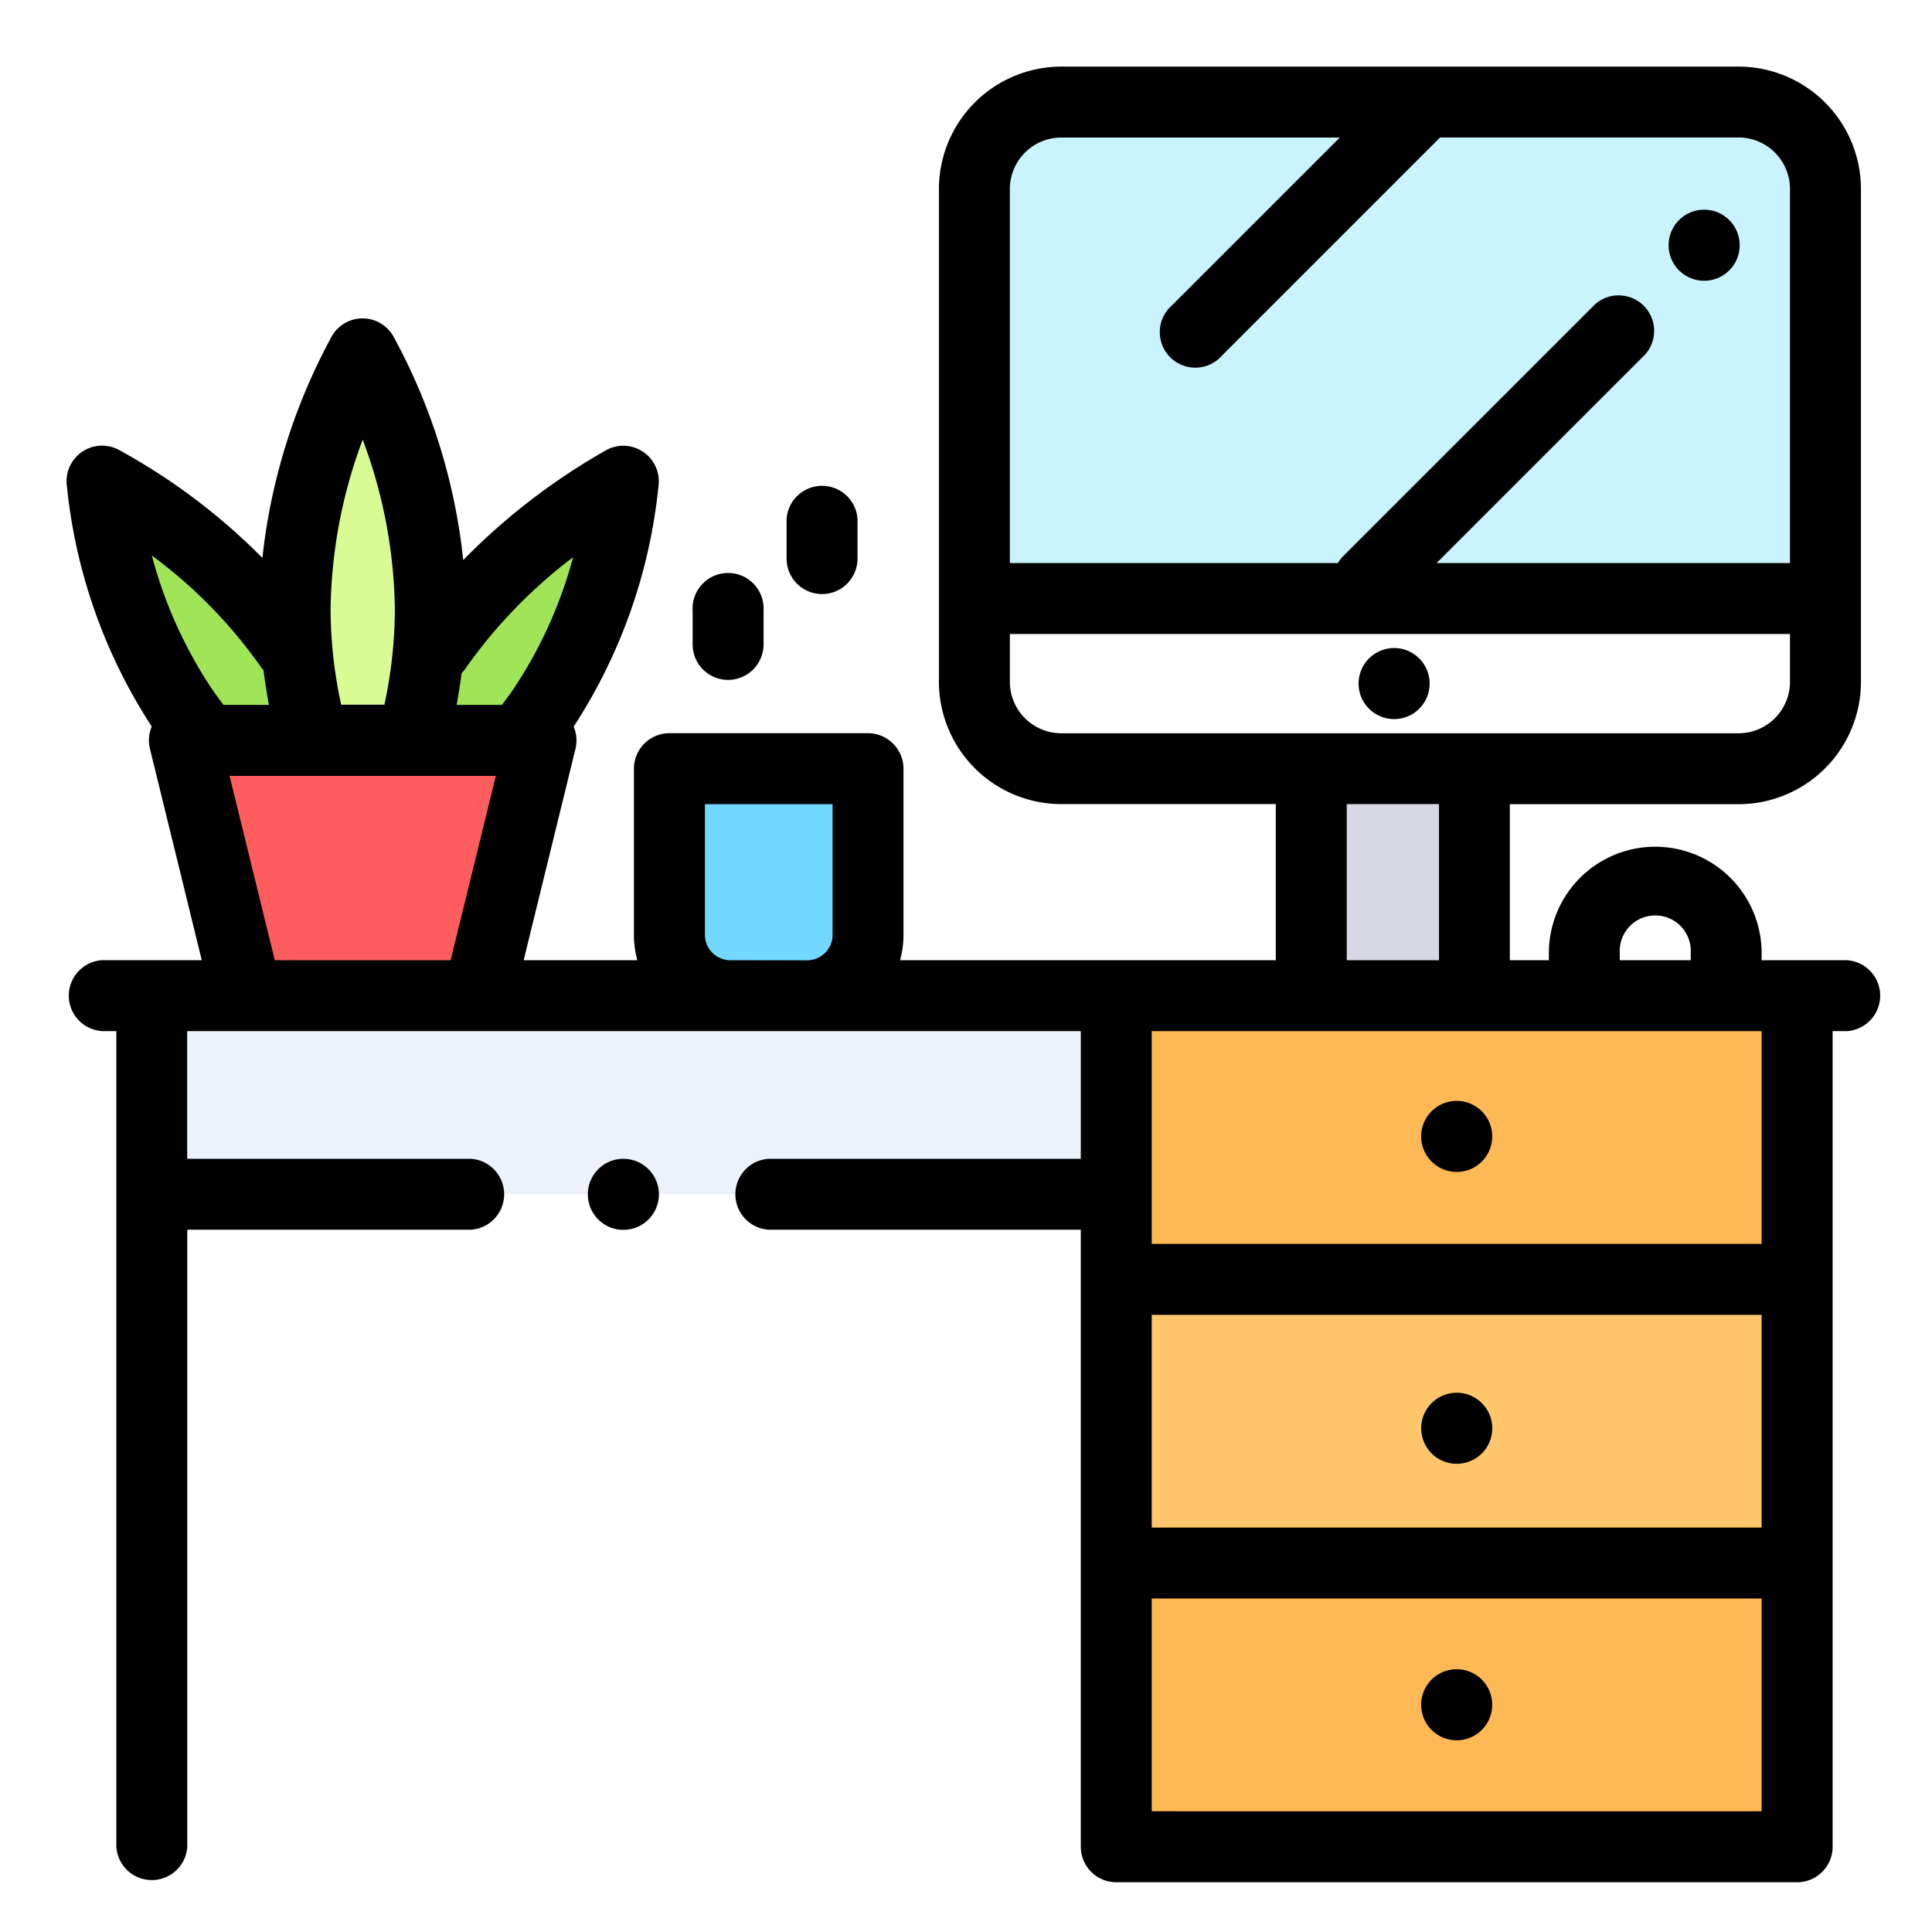 <svg xmlns="http://www.w3.org/2000/svg" width="87" height="87" viewBox="0 0 87 87">
  <g id="office" transform="translate(-606 -4216)">
    <rect id="Rectangle_665" data-name="Rectangle 665" width="87" height="87" transform="translate(606 4216)" fill="#fff"/>
    <g id="desk" transform="translate(609 4219)">
      <path id="Path_4987" data-name="Path 4987" d="M69.712,98.405a22.877,22.877,0,0,0,.811-5.9A25.1,25.1,0,0,0,67.471,81a25.112,25.112,0,0,0-3.036,11.508,22.869,22.869,0,0,0,.818,5.9Z" transform="translate(-54.146 -68.066)" fill="#d8fb93"/>
      <g id="Group_2295" data-name="Group 2295" transform="translate(1.597 18.667)">
        <path id="Path_4988" data-name="Path 4988" d="M91.491,128.572h5.76c.387-.464.763-.958,1.118-1.481a22.784,22.784,0,0,0,3.582-10.192,26.5,26.5,0,0,0-8.416,7.518" transform="translate(-78.478 -116.899)" fill="#a0e557"/>
        <path id="Path_4989" data-name="Path 4989" d="M18.442,124.327A25.546,25.546,0,0,0,10,116.9a22.784,22.784,0,0,0,3.582,10.192c.355.523.731,1.017,1.118,1.481h5.76" transform="translate(-10 -116.899)" fill="#a0e557"/>
      </g>
      <path id="Path_4990" data-name="Path 4990" d="M46.448,201.5H36.024L33.205,190H49.267Z" transform="translate(-27.903 -159.66)" fill="#ff5d5d"/>
      <path id="Path_4991" data-name="Path 4991" d="M176.2,208.22h-3.46A2.741,2.741,0,0,1,170,205.478V198h8.942v7.478A2.741,2.741,0,0,1,176.2,208.22Z" transform="translate(-142.854 -166.383)" fill="#72d8ff"/>
      <path id="Path_4992" data-name="Path 4992" d="M431.194,230h0A3.194,3.194,0,0,0,428,233.194v1.916h6.387v-1.916A3.194,3.194,0,0,0,431.194,230Z" transform="translate(-359.656 -193.273)" fill="#fff"/>
      <rect id="Rectangle_651" data-name="Rectangle 651" width="7.345" height="10.22" transform="translate(56.048 31.617)" fill="#d8d8e4"/>
      <path id="Path_4993" data-name="Path 4993" d="M290.411,40.02h-30.5A3.912,3.912,0,0,1,256,36.108v-22.2A3.912,3.912,0,0,1,259.912,10h30.5a3.912,3.912,0,0,1,3.912,3.912v22.2A3.912,3.912,0,0,1,290.411,40.02Z" transform="translate(-215.121 -8.403)" fill="#c9f3ff"/>
      <path id="Path_4994" data-name="Path 4994" d="M256,150v3.753a3.912,3.912,0,0,0,3.912,3.912h30.5a3.912,3.912,0,0,0,3.912-3.912V150Z" transform="translate(-215.121 -126.048)" fill="#fff"/>
      <rect id="Rectangle_652" data-name="Rectangle 652" width="43.433" height="8.942" transform="translate(3.832 41.837)" fill="#edf2fa"/>
      <rect id="Rectangle_653" data-name="Rectangle 653" width="30.659" height="12.775" transform="translate(47.266 67.386)" fill="#ffb954"/>
      <rect id="Rectangle_654" data-name="Rectangle 654" width="30.659" height="12.775" transform="translate(47.266 54.931)" fill="#ffc66c"/>
      <rect id="Rectangle_655" data-name="Rectangle 655" width="30.659" height="12.775" transform="translate(47.266 42.475)" fill="#ffb954"/>
      <path id="Path_4995" data-name="Path 4995" d="M148.6,308a1.6,1.6,0,1,0,1.129.468A1.608,1.608,0,0,0,148.6,308Z" transform="translate(-123.527 -258.818)"/>
      <path id="Path_4996" data-name="Path 4996" d="M80.16,40.24H76.328V39.92a4.79,4.79,0,1,0-9.581,0v.319H64.99V33.214h10.3A5.515,5.515,0,0,0,80.8,27.7V5.509A5.515,5.515,0,0,0,75.29,0h-30.5a5.515,5.515,0,0,0-5.509,5.509V27.7a5.515,5.515,0,0,0,5.509,5.509h9.661V40.24H37.531a4.324,4.324,0,0,0,.154-1.144V31.617a1.6,1.6,0,0,0-1.6-1.6H27.146a1.6,1.6,0,0,0-1.6,1.6V39.1A4.332,4.332,0,0,0,25.7,40.24H20.581l2.334-9.52a1.6,1.6,0,0,0-.082-1,24.3,24.3,0,0,0,3.831-10.951,1.6,1.6,0,0,0-2.343-1.511,29,29,0,0,0-6.461,4.962,26.905,26.905,0,0,0-3.16-10.1,1.6,1.6,0,0,0-1.374-.783h0a1.6,1.6,0,0,0-1.374.785,26.917,26.917,0,0,0-3.136,10,28.01,28.01,0,0,0-6.49-4.878A1.6,1.6,0,0,0,0,18.767,24.3,24.3,0,0,0,3.834,29.718a1.594,1.594,0,0,0-.082,1l2.334,9.52H1.6a1.6,1.6,0,0,0,0,3.194h.639V80.16a1.6,1.6,0,0,0,3.194,0V52.376H18.2a1.6,1.6,0,0,0,0-3.194H5.429V43.433h40.24v5.749H31.617a1.6,1.6,0,0,0,0,3.194H45.669V80.16a1.6,1.6,0,0,0,1.6,1.6H77.925a1.6,1.6,0,0,0,1.6-1.6V43.433h.639a1.6,1.6,0,0,0,0-3.194ZM22.808,22.092a19.966,19.966,0,0,1-2.641,5.869q-.267.394-.565.782H17.562q.134-.721.225-1.434a1.607,1.607,0,0,0,.187-.226A22.5,22.5,0,0,1,22.808,22.092Zm-9.477-5.3a22.474,22.474,0,0,1,1.45,7.642,20.57,20.57,0,0,1-.471,4.3H12.363a20.565,20.565,0,0,1-.477-4.3A22.531,22.531,0,0,1,13.331,16.8Zm-4.613,10.2a1.6,1.6,0,0,0,.148.183q.1.779.243,1.567H7.065c-.2-.258-.387-.52-.565-.782a20.011,20.011,0,0,1-2.662-5.943A21.71,21.71,0,0,1,8.718,26.992ZM9.374,40.24l-2.036-8.3H19.329l-2.036,8.3Zm20.514,0A1.146,1.146,0,0,1,28.743,39.1V33.214h5.749V39.1a1.146,1.146,0,0,1-1.144,1.144Zm40.053-.319a1.6,1.6,0,1,1,3.194,0v.319H69.941ZM44.791,3.194H57.332l-7.55,7.55A1.6,1.6,0,1,0,52.039,13l9.809-9.809H75.29a2.318,2.318,0,0,1,2.315,2.315V22.355H61.691l9.4-9.4A1.6,1.6,0,0,0,68.83,10.7L57.494,22.035a1.591,1.591,0,0,0-.246.32H42.475V5.509A2.318,2.318,0,0,1,44.791,3.194ZM42.475,27.7V25.549h35.13V27.7A2.318,2.318,0,0,1,75.29,30.02h-30.5A2.318,2.318,0,0,1,42.475,27.7Zm15.17,5.509H61.8V40.24H57.645ZM76.328,65.789H48.863V56.208H76.328ZM48.863,78.563V68.983H76.328v9.581ZM76.328,53.014H48.863V43.433H76.328Z"/>
      <path id="Path_4997" data-name="Path 4997" d="M383.6,291.67a1.6,1.6,0,1,0,1.129.468A1.6,1.6,0,0,0,383.6,291.67Z" transform="translate(-321.002 -245.096)"/>
      <path id="Path_4998" data-name="Path 4998" d="M382.468,376.726A1.6,1.6,0,1,0,382,375.6,1.609,1.609,0,0,0,382.468,376.726Z" transform="translate(-321.002 -314.279)"/>
      <path id="Path_4999" data-name="Path 4999" d="M383.6,451.94a1.6,1.6,0,1,0,1.129.468A1.608,1.608,0,0,0,383.6,451.94Z" transform="translate(-321.002 -379.773)"/>
      <path id="Path_5000" data-name="Path 5000" d="M453.377,43.6a1.6,1.6,0,1,0-1.129-.468A1.606,1.606,0,0,0,453.377,43.6Z" transform="translate(-379.639 -33.957)"/>
      <path id="Path_5001" data-name="Path 5001" d="M365.947,167.194a1.6,1.6,0,1,0-1.129-.468A1.609,1.609,0,0,0,365.947,167.194Z" transform="translate(-306.17 -137.812)"/>
      <path id="Path_5002" data-name="Path 5002" d="M178.1,148.16a1.6,1.6,0,0,0,1.6-1.6v-1.517a1.6,1.6,0,1,0-3.194,0v1.517A1.6,1.6,0,0,0,178.1,148.16Z" transform="translate(-148.316 -120.543)"/>
      <path id="Path_5003" data-name="Path 5003" d="M204.6,122.615a1.6,1.6,0,0,0,1.6-1.6v-1.773a1.6,1.6,0,0,0-3.194,0v1.773A1.6,1.6,0,0,0,204.6,122.615Z" transform="translate(-170.585 -98.863)"/>
    </g>
  </g>
</svg>
